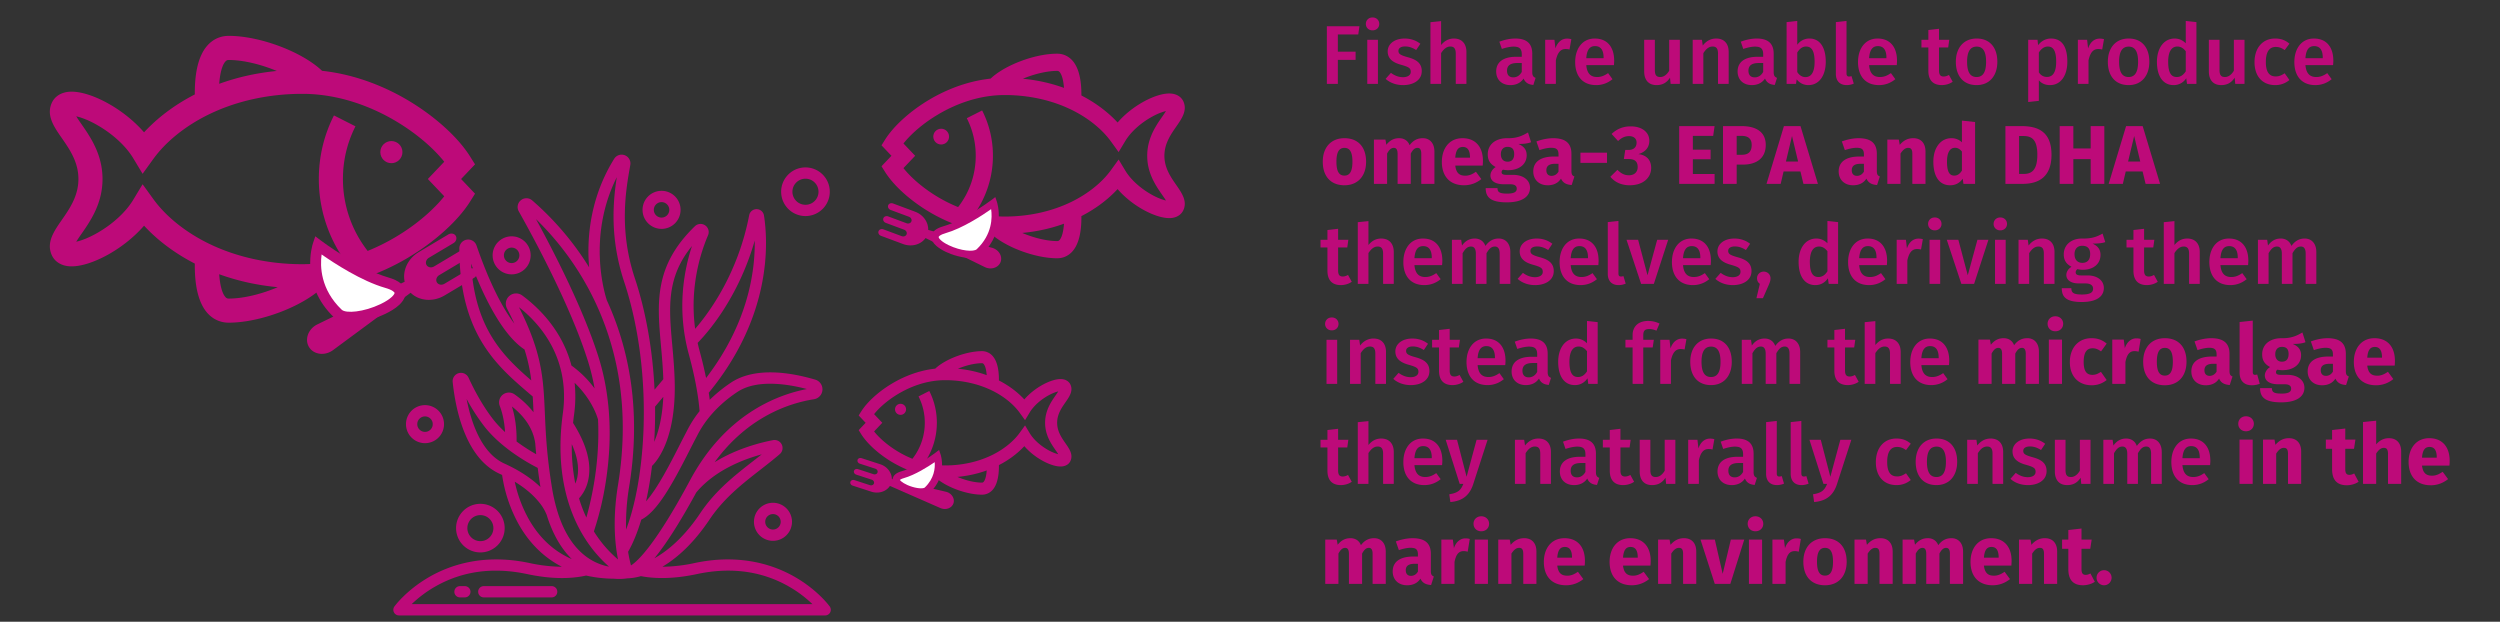 <svg data-name="Grafik" xmlns="http://www.w3.org/2000/svg" width="690" height="171.6" viewBox="0 0 690 171.6"><rect x="0" y="0" width="690" height="171.6" fill="#333333" stroke="none"/><g fill="#bd0a79"><path d="M366.212 7.254h8.991l-.322 2.254h-5.634v4.76h4.898v2.253h-4.898v6.623h-3.035V7.254zM380.678 6.61c0 .989-.759 1.771-1.863 1.771-1.081 0-1.84-.782-1.84-1.771 0-1.012.759-1.793 1.84-1.793 1.104 0 1.863.782 1.863 1.793zm-.368 16.533h-2.943V10.979h2.943v12.164zM392.016 12.083l-1.15 1.725c-1.012-.644-1.978-.989-3.058-.989-1.173 0-1.84.483-1.84 1.219 0 .805.483 1.173 2.552 1.748 2.483.667 3.886 1.679 3.886 3.84 0 2.53-2.345 3.863-5.128 3.863-2.093 0-3.725-.713-4.852-1.725l1.472-1.656c.943.713 2.07 1.196 3.311 1.196 1.311 0 2.161-.552 2.161-1.472 0-1.012-.483-1.334-2.759-1.978-2.506-.69-3.61-1.885-3.61-3.679 0-2.024 1.863-3.541 4.691-3.541 1.748 0 3.173.552 4.323 1.449zM404.734 14.336v8.807h-2.943v-8.347c0-1.518-.598-1.955-1.495-1.955-1.035 0-1.84.713-2.552 1.817v8.485h-2.943V6.127l2.943-.299v6.6c.943-1.15 2.07-1.794 3.541-1.794 2.162 0 3.449 1.403 3.449 3.702zM423.824 21.488l-.621 1.955c-1.334-.115-2.208-.598-2.69-1.771-.851 1.288-2.185 1.817-3.633 1.817-2.438 0-3.932-1.541-3.932-3.748 0-2.644 2-4.07 5.542-4.07h1.518v-.69c0-1.587-.713-2.115-2.276-2.115-.828 0-2.001.23-3.219.644l-.69-2c1.495-.575 3.035-.874 4.415-.874 3.242 0 4.668 1.495 4.668 4.185v5.105c0 .989.322 1.334.92 1.563zm-3.817-1.633v-2.46h-1.219c-1.908 0-2.851.69-2.851 2.115 0 1.173.598 1.84 1.725 1.84 1.035 0 1.794-.529 2.345-1.495zM433.692 10.818l-.506 2.851a4.094 4.094 0 00-1.081-.138c-1.472 0-2.23 1.081-2.69 3.127v6.485h-2.943V10.979h2.552l.276 2.391c.575-1.748 1.748-2.713 3.173-2.713.437 0 .828.046 1.219.161zM445.444 17.97h-7.634c.207 2.483 1.38 3.288 2.989 3.288 1.081 0 1.978-.345 3.035-1.081l1.219 1.679c-1.196.966-2.667 1.633-4.507 1.633-3.771 0-5.795-2.507-5.795-6.347 0-3.702 1.955-6.508 5.404-6.508 3.403 0 5.358 2.3 5.358 6.14 0 .391-.046.874-.069 1.196zm-2.851-2.047c0-2-.713-3.196-2.368-3.196-1.38 0-2.254.92-2.415 3.334h4.783v-.138zM463.637 23.143h-2.552l-.161-1.702c-.897 1.38-2.07 2.047-3.725 2.047-2.208 0-3.403-1.426-3.403-3.771v-8.738h2.943v8.37c0 1.426.483 1.909 1.495 1.909.989 0 1.817-.667 2.46-1.725v-8.554h2.943v12.164zM477.115 14.336v8.807h-2.943v-8.347c0-1.518-.575-1.955-1.495-1.955-1.058 0-1.84.713-2.552 1.84v8.462h-2.943V10.979h2.552l.23 1.587c.943-1.219 2.162-1.932 3.702-1.932 2.185 0 3.449 1.38 3.449 3.702zM490.455 21.488l-.621 1.955c-1.334-.115-2.208-.598-2.69-1.771-.851 1.288-2.185 1.817-3.633 1.817-2.438 0-3.932-1.541-3.932-3.748 0-2.644 2-4.07 5.542-4.07h1.518v-.69c0-1.587-.713-2.115-2.276-2.115-.828 0-2.001.23-3.219.644l-.69-2c1.495-.575 3.035-.874 4.415-.874 3.242 0 4.668 1.495 4.668 4.185v5.105c0 .989.322 1.334.92 1.563zm-3.817-1.633v-2.46h-1.219c-1.908 0-2.851.69-2.851 2.115 0 1.173.598 1.84 1.725 1.84 1.035 0 1.794-.529 2.345-1.495zM503.91 17.05c0 3.794-1.817 6.439-4.806 6.439-1.334 0-2.437-.598-3.219-1.587l-.184 1.242h-2.599V6.104l2.943-.322v6.577c.782-1.081 1.955-1.725 3.357-1.725 2.828 0 4.507 2.345 4.507 6.416zm-3.082 0c0-3.242-.966-4.208-2.368-4.208-1.058 0-1.84.713-2.415 1.656v5.381c.529.874 1.334 1.403 2.254 1.403 1.495 0 2.529-1.173 2.529-4.231zM506.695 20.361V6.104l2.943-.322v14.487c0 .575.207.851.69.851.276 0 .483-.046.69-.115l.621 2.069a4.824 4.824 0 01-1.955.414c-1.863 0-2.99-1.127-2.99-3.127zM523.505 17.97h-7.634c.207 2.483 1.38 3.288 2.989 3.288 1.081 0 1.978-.345 3.035-1.081l1.219 1.679c-1.196.966-2.667 1.633-4.507 1.633-3.771 0-5.795-2.507-5.795-6.347 0-3.702 1.955-6.508 5.404-6.508 3.403 0 5.358 2.3 5.358 6.14 0 .391-.046.874-.069 1.196zm-2.851-2.047c0-2-.713-3.196-2.368-3.196-1.38 0-2.254.92-2.415 3.334h4.783v-.138zM538.939 22.568c-.874.621-1.978.92-3.058.92-2.391-.023-3.656-1.38-3.656-3.978v-6.416h-1.908v-2.115h1.908v-2.69l2.943-.345v3.035h2.829l-.299 2.115h-2.53v6.347c0 1.196.391 1.679 1.288 1.679.46 0 .92-.138 1.449-.437l1.035 1.885zM551.266 17.05c0 3.84-2.138 6.439-5.726 6.439s-5.726-2.438-5.726-6.439c0-3.817 2.139-6.416 5.749-6.416 3.587 0 5.703 2.438 5.703 6.416zm-8.347 0c0 2.92.897 4.208 2.622 4.208s2.621-1.311 2.621-4.208-.897-4.185-2.598-4.185c-1.725 0-2.645 1.311-2.645 4.185zM570.586 17.027c0 3.725-1.725 6.462-4.806 6.462-1.242 0-2.299-.437-3.058-1.334v5.68l-2.943.322V10.979h2.575l.161 1.495c.966-1.265 2.253-1.84 3.564-1.84 3.173 0 4.507 2.506 4.507 6.393zm-3.082.023c0-3.081-.828-4.208-2.299-4.208-1.035 0-1.909.713-2.484 1.656v5.473c.575.851 1.311 1.265 2.231 1.265 1.61 0 2.552-1.242 2.552-4.185zM580.707 10.818l-.506 2.851a4.094 4.094 0 00-1.081-.138c-1.472 0-2.23 1.081-2.69 3.127v6.485h-2.943V10.979h2.552l.276 2.391c.575-1.748 1.748-2.713 3.173-2.713.437 0 .828.046 1.219.161zM593.218 17.05c0 3.84-2.138 6.439-5.726 6.439s-5.726-2.438-5.726-6.439c0-3.817 2.139-6.416 5.749-6.416 3.587 0 5.703 2.438 5.703 6.416zm-8.347 0c0 2.92.897 4.208 2.622 4.208s2.621-1.311 2.621-4.208-.897-4.185-2.598-4.185c-1.725 0-2.645 1.311-2.645 4.185zM606.213 6.104v17.039h-2.598l-.207-1.541c-.736 1.104-1.909 1.886-3.472 1.886-3.035 0-4.622-2.552-4.622-6.416 0-3.748 1.885-6.438 4.898-6.438 1.288 0 2.3.552 3.058 1.311V5.782l2.943.322zm-2.943 13.59v-5.565c-.644-.782-1.334-1.288-2.323-1.288-1.518 0-2.53 1.288-2.53 4.208 0 3.127.897 4.208 2.345 4.208 1.081 0 1.817-.529 2.507-1.564zM619.484 23.143h-2.552l-.161-1.702c-.897 1.38-2.07 2.047-3.725 2.047-2.208 0-3.403-1.426-3.403-3.771v-8.738h2.943v8.37c0 1.426.483 1.909 1.495 1.909.989 0 1.816-.667 2.46-1.725v-8.554h2.943v12.164zM631.881 12.06l-1.311 1.771c-.805-.598-1.541-.874-2.46-.874-1.702 0-2.736 1.242-2.736 4.162 0 2.943 1.081 3.978 2.736 3.978.92 0 1.564-.299 2.46-.874l1.311 1.863c-1.104.897-2.369 1.403-3.932 1.403-3.518 0-5.703-2.438-5.703-6.324s2.185-6.531 5.68-6.531c1.587 0 2.805.437 3.955 1.426zM643.933 17.97h-7.634c.207 2.483 1.38 3.288 2.989 3.288 1.081 0 1.978-.345 3.035-1.081l1.219 1.679c-1.196.966-2.667 1.633-4.507 1.633-3.771 0-5.795-2.507-5.795-6.347 0-3.702 1.955-6.508 5.404-6.508 3.403 0 5.358 2.3 5.358 6.14 0 .391-.046.874-.069 1.196zm-2.851-2.047c0-2-.713-3.196-2.368-3.196-1.38 0-2.254.92-2.415 3.334h4.783v-.138zM377.042 44.65c0 3.909-2.253 6.485-5.979 6.485-3.702 0-5.979-2.391-5.979-6.508 0-3.909 2.253-6.485 5.979-6.485s5.979 2.392 5.979 6.508zm-8.186-.023c0 2.713.736 3.84 2.208 3.84s2.208-1.173 2.208-3.817c0-2.713-.736-3.84-2.208-3.84s-2.208 1.173-2.208 3.817zM395.901 41.821v8.922h-3.633v-8.301c0-1.288-.483-1.633-1.035-1.633-.782 0-1.334.575-1.863 1.587v8.347h-3.633v-8.301c0-1.288-.483-1.633-1.035-1.633-.759 0-1.333.575-1.863 1.587v8.347h-3.633v-12.21h3.173l.253 1.426c.943-1.196 2.046-1.817 3.541-1.817 1.357 0 2.415.69 2.875 1.932.966-1.288 2.093-1.932 3.656-1.932 1.885 0 3.196 1.357 3.196 3.679zM409.219 45.708h-7.565c.253 2.185 1.288 2.782 2.782 2.782.989 0 1.863-.345 2.92-1.081l1.495 2.023c-1.219.966-2.782 1.702-4.76 1.702-4.07 0-6.14-2.621-6.14-6.438 0-3.656 2-6.554 5.703-6.554 3.495 0 5.634 2.3 5.634 6.255 0 .391-.023.943-.069 1.311zm-3.495-2.345c-.023-1.656-.529-2.805-1.978-2.805-1.219 0-1.931.782-2.093 2.966h4.07v-.161zM422.582 39.246c-.851.345-1.978.483-3.518.483 1.541.667 2.299 1.564 2.299 3.15 0 2.368-1.955 4.093-5.128 4.093a6.75 6.75 0 01-1.403-.138.782.782 0 00-.391.69c0 .368.161.736 1.334.736h1.84c2.851 0 4.668 1.495 4.668 3.541 0 2.506-2.208 4.047-6.393 4.047-4.622 0-5.841-1.518-5.841-3.932h3.265c0 1.058.46 1.518 2.667 1.518 2.138 0 2.644-.598 2.644-1.38 0-.713-.529-1.196-1.748-1.196h-1.771c-2.667 0-3.748-1.104-3.748-2.415 0-.897.575-1.793 1.449-2.345-1.564-.828-2.185-1.908-2.185-3.495 0-2.76 2.161-4.461 5.358-4.461 2.713.069 4.277-.713 5.749-1.587l.851 2.69zm-8.347 3.311c0 1.334.736 2.07 1.84 2.07 1.196 0 1.84-.713 1.84-2.115 0-1.357-.621-1.978-1.84-1.978-1.127 0-1.84.759-1.84 2.023zM434.542 48.697l-.759 2.369c-1.448-.115-2.391-.552-2.943-1.771-.874 1.357-2.23 1.84-3.679 1.84-2.438 0-3.978-1.587-3.978-3.817 0-2.667 2.023-4.116 5.726-4.116h1.242v-.529c0-1.449-.575-1.885-2.07-1.885-.782 0-1.978.23-3.196.644l-.828-2.391c1.541-.575 3.219-.897 4.599-.897 3.541 0 5.059 1.495 5.059 4.323v4.737c0 .943.253 1.288.828 1.495zm-4.392-1.334v-2.161h-.897c-1.656 0-2.46.575-2.46 1.793 0 .966.529 1.541 1.426 1.541.851 0 1.495-.437 1.932-1.173zM436.2 42.143h7.335v2.805H436.2v-2.805zM455.219 38.832c0 1.885-1.127 3.15-3.035 3.702 1.932.207 3.541 1.357 3.541 3.817 0 2.598-2.093 4.783-5.933 4.783-2.345 0-4.116-.874-5.335-2.345l1.955-1.909c1.035 1.035 1.955 1.495 3.173 1.495 1.426 0 2.415-.828 2.415-2.254 0-1.633-.897-2.23-2.53-2.23h-1.288l.391-2.506h.897c1.38 0 2.23-.736 2.23-2.024 0-1.127-.805-1.793-2.07-1.793-1.15 0-2.115.46-3.035 1.357l-1.794-1.955c1.449-1.38 3.173-2.093 5.243-2.093 3.357 0 5.174 1.771 5.174 3.955zM472.836 37.498h-5.611v3.817h4.898v2.645h-4.898v4.07h6.002v2.713h-9.773V34.807h9.773l-.391 2.69zM487.348 40.005c0 3.702-2.621 5.427-6.301 5.427h-1.725v5.312h-3.771V34.808h5.151c4.116 0 6.646 1.702 6.646 5.197zm-3.886 0c0-1.701-.943-2.506-2.805-2.506h-1.334v5.22h1.403c1.702 0 2.737-.713 2.737-2.714zM496.917 47.317h-4.645l-.805 3.426h-3.909l4.806-15.936h4.576l4.806 15.936h-4.001l-.828-3.426zm-.644-2.736l-1.679-7.037-1.679 7.037h3.357zM518.835 48.697l-.759 2.369c-1.448-.115-2.391-.552-2.943-1.771-.874 1.357-2.23 1.84-3.679 1.84-2.438 0-3.978-1.587-3.978-3.817 0-2.667 2.023-4.116 5.726-4.116h1.242v-.529c0-1.449-.575-1.885-2.07-1.885-.782 0-1.978.23-3.196.644l-.828-2.391c1.541-.575 3.219-.897 4.599-.897 3.541 0 5.059 1.495 5.059 4.323v4.737c0 .943.253 1.288.828 1.495zm-4.392-1.334v-2.161h-.897c-1.656 0-2.46.575-2.46 1.793 0 .966.529 1.541 1.426 1.541.851 0 1.495-.437 1.932-1.173zM531.439 41.821v8.922h-3.633v-8.301c0-1.288-.437-1.633-1.15-1.633-.805 0-1.472.575-2.116 1.587v8.347h-3.633v-12.21h3.173l.253 1.449c1.035-1.219 2.208-1.84 3.725-1.84 2.115 0 3.38 1.357 3.38 3.679zM545.124 33.681v17.062h-3.219l-.184-1.426c-.713 1.012-1.817 1.817-3.472 1.817-3.104 0-4.645-2.575-4.645-6.531 0-3.771 1.978-6.462 4.99-6.462 1.196 0 2.184.437 2.897 1.15v-6.002l3.633.391zm-3.633 13.406v-5.266c-.552-.644-1.104-1.035-1.908-1.035-1.288 0-2.208 1.104-2.208 3.84 0 3.035.828 3.84 2 3.84.874 0 1.541-.46 2.115-1.38zM566.214 42.695c0 6.416-3.863 8.048-7.933 8.048h-4.783V34.807h4.438c4.254 0 8.278 1.311 8.278 7.887zm-8.945-5.151v10.463h1.242c2.277 0 3.794-1.081 3.794-5.312 0-4.277-1.633-5.151-3.84-5.151h-1.196zM577.025 43.914h-4.783v6.83h-3.771V34.808h3.771v6.163h4.783v-6.163h3.771v15.936h-3.771v-6.83zM591.354 47.317h-4.645l-.805 3.426h-3.909l4.806-15.936h4.576l4.806 15.936h-4.001l-.828-3.426zm-.644-2.736l-1.679-7.037-1.679 7.037h3.357zM373.087 77.768c-.874.621-1.978.92-3.058.92-2.391-.023-3.656-1.38-3.656-3.978v-6.416h-1.909v-2.115h1.909v-2.69l2.943-.345v3.035h2.828l-.299 2.115h-2.529v6.347c0 1.196.391 1.678 1.288 1.678.46 0 .92-.138 1.449-.437l1.035 1.885zM384.679 69.536v8.807h-2.943v-8.347c0-1.518-.598-1.955-1.495-1.955-1.035 0-1.84.713-2.552 1.817v8.485h-2.943V61.327l2.943-.299v6.6c.943-1.15 2.07-1.794 3.541-1.794 2.162 0 3.449 1.403 3.449 3.702zM398.018 73.17h-7.634c.207 2.483 1.38 3.288 2.989 3.288 1.081 0 1.978-.345 3.035-1.081l1.219 1.678c-1.196.966-2.667 1.633-4.507 1.633-3.771 0-5.795-2.507-5.795-6.347 0-3.702 1.955-6.508 5.404-6.508 3.403 0 5.358 2.3 5.358 6.14 0 .391-.046.874-.069 1.196zm-2.851-2.047c0-2-.713-3.196-2.368-3.196-1.38 0-2.254.92-2.415 3.334h4.783v-.138zM416.854 69.536v8.807h-2.943v-8.347c0-1.518-.598-1.955-1.334-1.955-1.012 0-1.633.713-2.3 1.84v8.462h-2.943v-8.347c0-1.518-.621-1.955-1.334-1.955-1.035 0-1.656.713-2.323 1.84v8.462h-2.943V66.179h2.552l.23 1.587c.874-1.219 1.978-1.932 3.518-1.932 1.426 0 2.483.759 2.943 2.047.92-1.265 2.047-2.047 3.656-2.047 1.931 0 3.219 1.403 3.219 3.702zM428.448 67.283l-1.15 1.725c-1.012-.644-1.978-.989-3.058-.989-1.173 0-1.84.483-1.84 1.219 0 .805.483 1.173 2.552 1.748 2.483.667 3.886 1.679 3.886 3.84 0 2.53-2.345 3.863-5.128 3.863-2.093 0-3.725-.713-4.852-1.725l1.472-1.656c.943.713 2.07 1.196 3.311 1.196 1.311 0 2.161-.552 2.161-1.472 0-1.012-.483-1.334-2.759-1.978-2.506-.69-3.61-1.886-3.61-3.679 0-2.024 1.863-3.541 4.691-3.541 1.748 0 3.173.552 4.323 1.449zM441.143 73.17h-7.634c.207 2.483 1.38 3.288 2.989 3.288 1.081 0 1.978-.345 3.035-1.081l1.219 1.678c-1.196.966-2.667 1.633-4.507 1.633-3.771 0-5.795-2.507-5.795-6.347 0-3.702 1.955-6.508 5.404-6.508 3.403 0 5.358 2.3 5.358 6.14 0 .391-.046.874-.069 1.196zm-2.851-2.047c0-2-.713-3.196-2.368-3.196-1.38 0-2.254.92-2.415 3.334h4.783v-.138zM443.745 75.561V61.304l2.943-.322v14.487c0 .575.207.851.69.851.276 0 .483-.046.69-.115l.621 2.069a4.824 4.824 0 01-1.955.414c-1.863 0-2.989-1.127-2.989-3.127zM456.462 78.343h-3.518l-4.024-12.164h3.196l2.599 9.796 2.667-9.796h3.035l-3.955 12.164zM472.147 73.17h-7.634c.207 2.483 1.38 3.288 2.989 3.288 1.081 0 1.978-.345 3.035-1.081l1.219 1.678c-1.196.966-2.667 1.633-4.507 1.633-3.771 0-5.795-2.507-5.795-6.347 0-3.702 1.955-6.508 5.404-6.508 3.403 0 5.358 2.3 5.358 6.14 0 .391-.046.874-.069 1.196zm-2.851-2.047c0-2-.713-3.196-2.368-3.196-1.38 0-2.254.92-2.415 3.334h4.783v-.138zM483.026 67.283l-1.15 1.725c-1.012-.644-1.978-.989-3.058-.989-1.173 0-1.84.483-1.84 1.219 0 .805.483 1.173 2.552 1.748 2.484.667 3.886 1.679 3.886 3.84 0 2.53-2.345 3.863-5.128 3.863-2.093 0-3.725-.713-4.852-1.725l1.472-1.656c.943.713 2.07 1.196 3.311 1.196 1.311 0 2.161-.552 2.161-1.472 0-1.012-.483-1.334-2.759-1.978-2.507-.69-3.61-1.886-3.61-3.679 0-2.024 1.863-3.541 4.691-3.541 1.748 0 3.173.552 4.323 1.449zM488.663 76.826c0 .598-.184 1.15-.598 2.07l-1.495 3.403h-1.794l.943-3.955c-.506-.345-.782-.897-.782-1.541 0-1.035.805-1.84 1.84-1.84 1.081 0 1.886.805 1.886 1.863zM507.314 61.304v17.039h-2.598l-.207-1.541c-.736 1.104-1.909 1.886-3.472 1.886-3.035 0-4.622-2.552-4.622-6.416 0-3.748 1.885-6.439 4.898-6.439 1.288 0 2.3.552 3.058 1.311v-6.163l2.943.322zm-2.943 13.59v-5.565c-.644-.782-1.334-1.288-2.323-1.288-1.518 0-2.53 1.288-2.53 4.208 0 3.127.897 4.208 2.345 4.208 1.081 0 1.817-.529 2.507-1.564zM520.769 73.17h-7.634c.207 2.483 1.38 3.288 2.989 3.288 1.081 0 1.978-.345 3.035-1.081l1.219 1.678c-1.196.966-2.667 1.633-4.507 1.633-3.771 0-5.795-2.507-5.795-6.347 0-3.702 1.955-6.508 5.404-6.508 3.403 0 5.358 2.3 5.358 6.14 0 .391-.046.874-.069 1.196zm-2.851-2.047c0-2-.713-3.196-2.368-3.196-1.38 0-2.254.92-2.415 3.334h4.783v-.138zM530.705 66.018l-.506 2.852a4.094 4.094 0 00-1.081-.138c-1.472 0-2.23 1.081-2.69 3.127v6.485h-2.943V66.18h2.552l.276 2.391c.575-1.748 1.748-2.713 3.173-2.713.437 0 .828.046 1.219.161zM535.858 61.81c0 .989-.759 1.771-1.863 1.771-1.081 0-1.84-.782-1.84-1.771 0-1.012.759-1.793 1.84-1.793 1.104 0 1.863.782 1.863 1.793zm-.368 16.533h-2.943V66.179h2.943v12.164zM544.85 78.343h-3.518l-4.024-12.164h3.196l2.599 9.796 2.667-9.796h3.035l-3.955 12.164zM553.936 61.81c0 .989-.759 1.771-1.863 1.771-1.081 0-1.84-.782-1.84-1.771 0-1.012.759-1.793 1.84-1.793 1.104 0 1.863.782 1.863 1.793zm-.368 16.533h-2.943V66.179h2.943v12.164zM567.044 69.536v8.807h-2.943v-8.347c0-1.518-.575-1.955-1.495-1.955-1.058 0-1.84.713-2.552 1.84v8.462h-2.943V66.179h2.552l.23 1.587c.943-1.219 2.162-1.932 3.702-1.932 2.185 0 3.449 1.38 3.449 3.702zM581.051 66.823c-.92.322-2.07.414-3.518.414 1.472.667 2.208 1.61 2.208 3.127 0 2.368-1.84 4.093-4.898 4.093-.529 0-.989-.046-1.449-.184-.299.207-.506.529-.506.897 0 .437.253.851 1.472.851h1.863c2.69 0 4.438 1.449 4.438 3.449 0 2.438-2.093 3.886-6.071 3.886-4.323 0-5.542-1.38-5.542-3.817h2.644c0 1.219.529 1.748 2.943 1.748 2.369 0 3.058-.644 3.058-1.61 0-.897-.713-1.449-2.07-1.449h-1.84c-2.437 0-3.472-1.081-3.472-2.345 0-.851.529-1.702 1.426-2.253-1.495-.782-2.139-1.863-2.139-3.426 0-2.645 2.093-4.369 5.036-4.369 2.875.069 4.208-.575 5.68-1.357l.736 2.345zm-8.485 3.334c0 1.472.805 2.392 2.162 2.392 1.403 0 2.162-.874 2.162-2.415s-.736-2.3-2.208-2.3c-1.334 0-2.116.92-2.116 2.323zM595.542 77.768c-.874.621-1.978.92-3.058.92-2.391-.023-3.656-1.38-3.656-3.978v-6.416h-1.908v-2.115h1.908v-2.69l2.943-.345v3.035h2.829l-.299 2.115h-2.53v6.347c0 1.196.391 1.678 1.288 1.678.46 0 .92-.138 1.449-.437l1.035 1.885zM607.133 69.536v8.807h-2.943v-8.347c0-1.518-.598-1.955-1.495-1.955-1.035 0-1.84.713-2.552 1.817v8.485H597.2V61.327l2.943-.299v6.6c.943-1.15 2.07-1.794 3.541-1.794 2.162 0 3.449 1.403 3.449 3.702zM620.473 73.17h-7.634c.207 2.483 1.38 3.288 2.989 3.288 1.081 0 1.978-.345 3.035-1.081l1.219 1.678c-1.196.966-2.667 1.633-4.507 1.633-3.771 0-5.795-2.507-5.795-6.347 0-3.702 1.955-6.508 5.404-6.508 3.403 0 5.358 2.3 5.358 6.14 0 .391-.046.874-.069 1.196zm-2.851-2.047c0-2-.713-3.196-2.368-3.196-1.38 0-2.254.92-2.415 3.334h4.783v-.138zM639.308 69.536v8.807h-2.943v-8.347c0-1.518-.598-1.955-1.334-1.955-1.012 0-1.633.713-2.3 1.84v8.462h-2.943v-8.347c0-1.518-.621-1.955-1.334-1.955-1.035 0-1.656.713-2.323 1.84v8.462h-2.943V66.179h2.552l.23 1.587c.874-1.219 1.978-1.932 3.518-1.932 1.426 0 2.483.759 2.943 2.047.92-1.265 2.046-2.047 3.656-2.047 1.931 0 3.219 1.403 3.219 3.702zM369.431 89.41c0 .989-.759 1.771-1.863 1.771-1.081 0-1.84-.782-1.84-1.771 0-1.012.759-1.793 1.84-1.793 1.104 0 1.863.782 1.863 1.793zm-.368 16.533h-2.943V93.779h2.943v12.164zM382.539 97.136v8.807h-2.943v-8.347c0-1.518-.575-1.955-1.495-1.955-1.058 0-1.84.713-2.552 1.84v8.462h-2.943V93.779h2.552l.23 1.587c.943-1.219 2.162-1.932 3.702-1.932 2.185 0 3.449 1.38 3.449 3.702zM394.132 94.883l-1.15 1.725c-1.012-.644-1.978-.989-3.058-.989-1.173 0-1.84.483-1.84 1.219 0 .805.483 1.173 2.552 1.748 2.483.667 3.886 1.679 3.886 3.84 0 2.53-2.345 3.863-5.128 3.863-2.093 0-3.725-.713-4.852-1.725l1.472-1.656c.943.713 2.07 1.196 3.311 1.196 1.311 0 2.161-.552 2.161-1.472 0-1.012-.483-1.334-2.759-1.978-2.506-.69-3.61-1.886-3.61-3.679 0-2.024 1.863-3.541 4.691-3.541 1.748 0 3.173.552 4.323 1.449zM403.884 105.369c-.874.621-1.978.92-3.058.92-2.391-.023-3.656-1.38-3.656-3.978v-6.416h-1.908V93.78h1.908v-2.69l2.943-.345v3.035h2.829l-.299 2.115h-2.53v6.347c0 1.196.391 1.678 1.288 1.678.46 0 .92-.138 1.449-.437l1.035 1.885zM415.452 100.77h-7.634c.207 2.483 1.38 3.288 2.989 3.288 1.081 0 1.978-.345 3.035-1.081l1.219 1.678c-1.196.966-2.667 1.633-4.507 1.633-3.771 0-5.795-2.507-5.795-6.347 0-3.702 1.955-6.508 5.404-6.508 3.403 0 5.358 2.3 5.358 6.14 0 .391-.046.874-.069 1.196zm-2.851-2.047c0-2-.713-3.196-2.368-3.196-1.38 0-2.254.92-2.415 3.334h4.783v-.138zM428.079 104.288l-.621 1.954c-1.334-.115-2.208-.598-2.69-1.771-.851 1.288-2.185 1.817-3.633 1.817-2.438 0-3.932-1.541-3.932-3.748 0-2.644 2-4.07 5.542-4.07h1.518v-.69c0-1.586-.713-2.115-2.276-2.115-.828 0-2.001.23-3.219.644l-.69-2c1.495-.575 3.035-.874 4.415-.874 3.242 0 4.668 1.495 4.668 4.185v5.105c0 .989.322 1.334.92 1.564zm-3.817-1.633v-2.46h-1.219c-1.908 0-2.851.69-2.851 2.115 0 1.173.598 1.84 1.725 1.84 1.035 0 1.794-.529 2.345-1.495zM440.959 88.904v17.039h-2.598l-.207-1.541c-.736 1.104-1.909 1.886-3.472 1.886-3.035 0-4.622-2.552-4.622-6.416 0-3.748 1.885-6.439 4.898-6.439 1.288 0 2.3.552 3.058 1.311v-6.163l2.943.322zm-2.943 13.59v-5.565c-.644-.782-1.334-1.288-2.323-1.288-1.518 0-2.53 1.288-2.53 4.208 0 3.127.897 4.208 2.345 4.208 1.081 0 1.817-.529 2.507-1.564zM453.542 92.491v1.288h2.92l-.322 2.115h-2.598v10.049h-2.943V95.894h-1.978v-2.115h1.978v-1.334c0-2.208 1.472-3.863 4.277-3.863 1.219 0 2.208.276 3.15.713l-.851 1.978a4.703 4.703 0 00-2-.46c-1.196 0-1.633.529-1.633 1.678zM465.454 93.618l-.506 2.852a4.094 4.094 0 00-1.081-.138c-1.472 0-2.23 1.081-2.69 3.127v6.485h-2.943V93.78h2.552l.276 2.391c.575-1.748 1.748-2.713 3.173-2.713.437 0 .828.046 1.219.161zM477.966 99.85c0 3.84-2.138 6.439-5.726 6.439s-5.726-2.438-5.726-6.439c0-3.817 2.138-6.416 5.749-6.416 3.587 0 5.703 2.438 5.703 6.416zm-8.347 0c0 2.92.897 4.208 2.622 4.208s2.621-1.311 2.621-4.208-.897-4.185-2.598-4.185c-1.725 0-2.645 1.311-2.645 4.185zM496.848 97.136v8.807h-2.943v-8.347c0-1.518-.598-1.955-1.334-1.955-1.012 0-1.633.713-2.3 1.84v8.462h-2.943v-8.347c0-1.518-.621-1.955-1.334-1.955-1.035 0-1.656.713-2.323 1.84v8.462h-2.943V93.779h2.552l.23 1.587c.874-1.219 1.978-1.932 3.518-1.932 1.426 0 2.483.759 2.943 2.047.92-1.265 2.046-2.047 3.656-2.047 1.931 0 3.219 1.403 3.219 3.702zM512.995 105.369c-.874.621-1.978.92-3.058.92-2.391-.023-3.656-1.38-3.656-3.978v-6.416h-1.908V93.78h1.908v-2.69l2.943-.345v3.035h2.829l-.299 2.115h-2.53v6.347c0 1.196.391 1.678 1.288 1.678.46 0 .92-.138 1.449-.437l1.035 1.885zM524.587 97.136v8.807h-2.943v-8.347c0-1.518-.598-1.955-1.495-1.955-1.035 0-1.84.713-2.552 1.817v8.485h-2.943V88.927l2.943-.299v6.6c.943-1.15 2.07-1.794 3.541-1.794 2.162 0 3.449 1.403 3.449 3.702zM537.926 100.77h-7.634c.207 2.483 1.38 3.288 2.989 3.288 1.081 0 1.978-.345 3.035-1.081l1.219 1.678c-1.196.966-2.667 1.633-4.507 1.633-3.771 0-5.795-2.507-5.795-6.347 0-3.702 1.955-6.508 5.404-6.508 3.403 0 5.358 2.3 5.358 6.14 0 .391-.046.874-.069 1.196zm-2.851-2.047c0-2-.713-3.196-2.368-3.196-1.38 0-2.254.92-2.415 3.334h4.783v-.138zM562.742 97.021v8.922h-3.633v-8.301c0-1.288-.483-1.633-1.035-1.633-.782 0-1.334.575-1.863 1.587v8.347h-3.633v-8.301c0-1.288-.483-1.633-1.035-1.633-.759 0-1.333.575-1.863 1.587v8.347h-3.633v-12.21h3.173l.253 1.426c.943-1.196 2.046-1.817 3.541-1.817 1.357 0 2.415.69 2.875 1.932.966-1.288 2.093-1.932 3.656-1.932 1.885 0 3.196 1.357 3.196 3.679zM569.437 89.364c0 1.173-.897 2.07-2.162 2.07s-2.138-.897-2.138-2.07.874-2.07 2.138-2.07 2.162.897 2.162 2.07zm-.322 16.579h-3.633v-12.21h3.633v12.21zM581.442 94.837l-1.564 2.162c-.782-.598-1.495-.874-2.323-.874-1.564 0-2.46 1.058-2.46 3.794 0 2.713.966 3.541 2.415 3.541.874 0 1.472-.276 2.345-.828l1.587 2.253c-1.127.897-2.438 1.449-4.116 1.449-3.748 0-6.048-2.529-6.048-6.393 0-3.886 2.323-6.6 5.979-6.6 1.702 0 3.012.506 4.185 1.495zM590.826 93.549l-.575 3.518c-.391-.092-.69-.161-1.104-.161-1.518 0-2.139 1.127-2.53 2.99v6.048h-3.633v-12.21h3.173l.299 2.369c.552-1.702 1.748-2.713 3.15-2.713.46 0 .828.046 1.219.161zM603.475 99.85c0 3.909-2.253 6.485-5.979 6.485-3.702 0-5.979-2.391-5.979-6.508 0-3.909 2.253-6.485 5.979-6.485s5.979 2.392 5.979 6.508zm-8.186-.023c0 2.713.736 3.84 2.208 3.84s2.208-1.173 2.208-3.817c0-2.713-.736-3.84-2.208-3.84s-2.208 1.173-2.208 3.817zM616.171 103.897l-.759 2.369c-1.448-.115-2.391-.552-2.943-1.771-.874 1.357-2.23 1.84-3.679 1.84-2.438 0-3.978-1.587-3.978-3.817 0-2.667 2.023-4.116 5.726-4.116h1.242v-.529c0-1.449-.575-1.885-2.07-1.885-.782 0-1.978.23-3.196.644l-.828-2.391c1.541-.575 3.219-.897 4.599-.897 3.541 0 5.059 1.495 5.059 4.323v4.737c0 .943.253 1.288.828 1.495zm-4.392-1.334v-2.161h-.897c-1.656 0-2.46.575-2.46 1.793 0 .966.529 1.541 1.426 1.541.851 0 1.495-.437 1.932-1.173zM618.128 102.839V88.881l3.633-.391v14.211c0 .506.184.759.621.759.253 0 .437-.046.598-.115l.713 2.575c-.552.23-1.334.414-2.208.414-2.115 0-3.357-1.265-3.357-3.495zM636.318 94.446c-.851.345-1.978.483-3.518.483 1.541.667 2.299 1.564 2.299 3.15 0 2.368-1.955 4.093-5.128 4.093a6.75 6.75 0 01-1.403-.138.782.782 0 00-.391.69c0 .368.161.736 1.334.736h1.84c2.851 0 4.668 1.495 4.668 3.541 0 2.506-2.208 4.047-6.393 4.047-4.622 0-5.841-1.518-5.841-3.932h3.265c0 1.058.46 1.518 2.667 1.518 2.138 0 2.644-.598 2.644-1.38 0-.713-.529-1.196-1.748-1.196h-1.771c-2.667 0-3.748-1.104-3.748-2.415 0-.897.575-1.793 1.449-2.345-1.564-.828-2.185-1.908-2.185-3.495 0-2.76 2.161-4.461 5.358-4.461 2.713.069 4.277-.713 5.749-1.587l.851 2.69zm-8.347 3.311c0 1.334.736 2.07 1.84 2.07 1.196 0 1.84-.713 1.84-2.115 0-1.357-.621-1.978-1.84-1.978-1.127 0-1.84.759-1.84 2.023zM648.279 103.897l-.759 2.369c-1.448-.115-2.391-.552-2.943-1.771-.874 1.357-2.23 1.84-3.679 1.84-2.438 0-3.978-1.587-3.978-3.817 0-2.667 2.023-4.116 5.726-4.116h1.242v-.529c0-1.449-.575-1.885-2.07-1.885-.782 0-1.978.23-3.196.644l-.828-2.391c1.541-.575 3.219-.897 4.599-.897 3.541 0 5.059 1.495 5.059 4.323v4.737c0 .943.253 1.288.828 1.495zm-4.392-1.334v-2.161h-.897c-1.656 0-2.46.575-2.46 1.793 0 .966.529 1.541 1.426 1.541.851 0 1.495-.437 1.932-1.173zM660.928 100.908h-7.565c.253 2.185 1.288 2.782 2.782 2.782.989 0 1.863-.345 2.92-1.081l1.495 2.023c-1.219.966-2.782 1.702-4.76 1.702-4.07 0-6.14-2.621-6.14-6.438 0-3.656 2-6.554 5.703-6.554 3.495 0 5.634 2.3 5.634 6.255 0 .391-.023.943-.069 1.311zm-3.495-2.345c-.023-1.656-.529-2.805-1.978-2.805-1.219 0-1.932.782-2.093 2.966h4.07v-.161zM373.087 132.968c-.874.621-1.978.92-3.058.92-2.391-.023-3.656-1.38-3.656-3.978v-6.416h-1.909v-2.115h1.909v-2.69l2.943-.345v3.035h2.828l-.299 2.115h-2.529v6.347c0 1.196.391 1.679 1.288 1.679.46 0 .92-.138 1.449-.437l1.035 1.885zM384.679 124.736v8.807h-2.943v-8.347c0-1.518-.598-1.955-1.495-1.955-1.035 0-1.84.713-2.552 1.817v8.485h-2.943v-17.016l2.943-.299v6.6c.943-1.15 2.07-1.794 3.541-1.794 2.162 0 3.449 1.403 3.449 3.702zM398.018 128.369h-7.634c.207 2.483 1.38 3.288 2.989 3.288 1.081 0 1.978-.345 3.035-1.081l1.219 1.679c-1.196.966-2.667 1.633-4.507 1.633-3.771 0-5.795-2.507-5.795-6.347 0-3.702 1.955-6.508 5.404-6.508 3.403 0 5.358 2.3 5.358 6.14 0 .391-.046.874-.069 1.196zm-2.851-2.047c0-2-.713-3.196-2.368-3.196-1.38 0-2.254.92-2.415 3.334h4.783v-.138zM406.621 133.589c-.92 2.852-2.713 4.691-6.323 4.967l-.299-2.139c2.415-.368 3.197-1.15 3.886-2.874h-1.012l-3.863-12.164h3.127l2.644 10.21 2.76-10.21h3.035l-3.955 12.21zM428.056 124.736v8.807h-2.943v-8.347c0-1.518-.575-1.955-1.495-1.955-1.058 0-1.84.713-2.552 1.84v8.462h-2.943v-12.164h2.552l.23 1.587c.943-1.219 2.162-1.932 3.702-1.932 2.185 0 3.449 1.38 3.449 3.702zM441.396 131.888l-.621 1.955c-1.334-.115-2.208-.598-2.69-1.771-.851 1.288-2.185 1.817-3.633 1.817-2.438 0-3.932-1.541-3.932-3.748 0-2.644 2-4.07 5.542-4.07h1.518v-.69c0-1.587-.713-2.115-2.276-2.115-.828 0-2.001.23-3.219.644l-.69-2c1.495-.575 3.035-.874 4.415-.874 3.242 0 4.668 1.495 4.668 4.185v5.105c0 .989.322 1.334.92 1.563zm-3.817-1.633v-2.46h-1.219c-1.908 0-2.851.69-2.851 2.115 0 1.173.598 1.84 1.725 1.84 1.035 0 1.794-.529 2.345-1.495zM451.011 132.968c-.874.621-1.978.92-3.058.92-2.391-.023-3.656-1.38-3.656-3.978v-6.416h-1.909v-2.115h1.909v-2.69l2.943-.345v3.035h2.828l-.299 2.115h-2.529v6.347c0 1.196.391 1.679 1.288 1.679.46 0 .92-.138 1.449-.437l1.035 1.885zM462.395 133.543h-2.552l-.161-1.702c-.897 1.38-2.07 2.047-3.725 2.047-2.208 0-3.403-1.426-3.403-3.771v-8.738h2.943v8.37c0 1.426.483 1.909 1.495 1.909.989 0 1.817-.667 2.46-1.725v-8.554h2.943v12.164zM473.16 121.218l-.506 2.851a4.094 4.094 0 00-1.081-.138c-1.472 0-2.23 1.081-2.69 3.127v6.485h-2.943v-12.164h2.552l.276 2.391c.575-1.748 1.748-2.713 3.173-2.713.437 0 .828.046 1.219.161zM484.912 131.888l-.621 1.955c-1.334-.115-2.208-.598-2.69-1.771-.851 1.288-2.185 1.817-3.633 1.817-2.438 0-3.932-1.541-3.932-3.748 0-2.644 2-4.07 5.542-4.07h1.518v-.69c0-1.587-.713-2.115-2.276-2.115-.828 0-2.001.23-3.219.644l-.69-2c1.495-.575 3.035-.874 4.415-.874 3.242 0 4.668 1.495 4.668 4.185v5.105c0 .989.322 1.334.92 1.563zm-3.817-1.633v-2.46h-1.219c-1.908 0-2.851.69-2.851 2.115 0 1.173.598 1.84 1.725 1.84 1.035 0 1.794-.529 2.345-1.495zM487.444 130.761v-14.257l2.943-.322v14.487c0 .575.207.851.69.851.276 0 .483-.046.69-.115l.621 2.069a4.824 4.824 0 01-1.955.414c-1.863 0-2.989-1.127-2.989-3.127zM494.229 130.761v-14.257l2.943-.322v14.487c0 .575.207.851.69.851.276 0 .483-.046.69-.115l.621 2.069a4.824 4.824 0 01-1.955.414c-1.863 0-2.99-1.127-2.99-3.127zM507.016 133.589c-.92 2.852-2.713 4.691-6.323 4.967l-.299-2.139c2.415-.368 3.196-1.15 3.886-2.874h-1.012l-3.863-12.164h3.127l2.644 10.21 2.76-10.21h3.035l-3.955 12.21zM527.37 122.46l-1.311 1.771c-.805-.598-1.541-.874-2.46-.874-1.702 0-2.736 1.242-2.736 4.162 0 2.943 1.081 3.978 2.736 3.978.92 0 1.564-.299 2.46-.874l1.311 1.863c-1.104.897-2.369 1.403-3.932 1.403-3.518 0-5.703-2.438-5.703-6.324s2.185-6.531 5.68-6.531c1.587 0 2.805.437 3.955 1.426zM540.18 127.45c0 3.84-2.138 6.439-5.726 6.439s-5.726-2.438-5.726-6.439c0-3.817 2.139-6.416 5.749-6.416 3.587 0 5.703 2.438 5.703 6.416zm-8.347 0c0 2.92.897 4.208 2.622 4.208s2.621-1.311 2.621-4.208-.897-4.185-2.598-4.185c-1.725 0-2.645 1.311-2.645 4.185zM552.876 124.736v8.807h-2.943v-8.347c0-1.518-.575-1.955-1.495-1.955-1.058 0-1.84.713-2.552 1.84v8.462h-2.943v-12.164h2.552l.23 1.587c.943-1.219 2.162-1.932 3.702-1.932 2.185 0 3.449 1.38 3.449 3.702zM564.469 122.483l-1.15 1.725c-1.012-.644-1.978-.989-3.058-.989-1.173 0-1.84.483-1.84 1.219 0 .805.483 1.173 2.552 1.748 2.483.667 3.886 1.679 3.886 3.84 0 2.53-2.345 3.863-5.128 3.863-2.093 0-3.725-.713-4.852-1.725l1.472-1.656c.943.713 2.07 1.196 3.311 1.196 1.311 0 2.161-.552 2.161-1.472 0-1.012-.483-1.334-2.759-1.978-2.506-.69-3.61-1.885-3.61-3.679 0-2.024 1.863-3.541 4.691-3.541 1.748 0 3.173.552 4.323 1.449zM576.98 133.543h-2.552l-.161-1.702c-.897 1.38-2.07 2.047-3.725 2.047-2.208 0-3.403-1.426-3.403-3.771v-8.738h2.943v8.37c0 1.426.483 1.909 1.495 1.909.989 0 1.816-.667 2.46-1.725v-8.554h2.943v12.164zM596.644 124.736v8.807h-2.943v-8.347c0-1.518-.598-1.955-1.334-1.955-1.012 0-1.633.713-2.3 1.84v8.462h-2.943v-8.347c0-1.518-.621-1.955-1.334-1.955-1.035 0-1.656.713-2.323 1.84v8.462h-2.943v-12.164h2.552l.23 1.587c.874-1.219 1.978-1.932 3.518-1.932 1.426 0 2.483.759 2.943 2.047.92-1.265 2.046-2.047 3.656-2.047 1.931 0 3.219 1.403 3.219 3.702zM609.985 128.369h-7.634c.207 2.483 1.38 3.288 2.989 3.288 1.081 0 1.978-.345 3.035-1.081l1.219 1.679c-1.196.966-2.667 1.633-4.507 1.633-3.771 0-5.795-2.507-5.795-6.347 0-3.702 1.955-6.508 5.404-6.508 3.403 0 5.358 2.3 5.358 6.14 0 .391-.046.874-.069 1.196zm-2.851-2.047c0-2-.713-3.196-2.368-3.196-1.38 0-2.254.92-2.415 3.334h4.783v-.138zM622.061 116.964c0 1.173-.897 2.07-2.162 2.07s-2.138-.897-2.138-2.07.874-2.07 2.138-2.07 2.162.897 2.162 2.07zm-.322 16.579h-3.633v-12.21h3.633v12.21zM635.124 124.621v8.922h-3.633v-8.301c0-1.288-.437-1.633-1.15-1.633-.805 0-1.472.575-2.115 1.587v8.347h-3.633v-12.21h3.173l.253 1.449c1.035-1.219 2.208-1.84 3.725-1.84 2.115 0 3.38 1.357 3.38 3.679zM650.971 132.968c-.92.644-2.208.966-3.311.966-2.69-.023-4.001-1.541-4.001-4.415v-5.657h-1.725v-2.53h1.725v-2.644l3.633-.414v3.058h2.805l-.391 2.53h-2.415v5.611c0 1.173.391 1.587 1.15 1.587.414 0 .828-.115 1.311-.391l1.219 2.299zM662.724 124.621v8.922h-3.633v-8.301c0-1.288-.46-1.633-1.15-1.633-.805 0-1.472.575-2.115 1.564v8.37h-3.633v-17.062l3.633-.368v6.531c.989-1.127 2.093-1.702 3.518-1.702 2.115 0 3.38 1.357 3.38 3.679zM676.04 128.507h-7.565c.253 2.185 1.288 2.782 2.782 2.782.989 0 1.863-.345 2.92-1.081l1.495 2.023c-1.219.966-2.782 1.702-4.76 1.702-4.07 0-6.14-2.621-6.14-6.438 0-3.656 2-6.554 5.703-6.554 3.495 0 5.634 2.3 5.634 6.255 0 .391-.023.943-.069 1.311zm-3.495-2.345c-.023-1.656-.529-2.805-1.978-2.805-1.219 0-1.931.782-2.093 2.966h4.07v-.161zM382.469 152.221v8.922h-3.633v-8.301c0-1.288-.483-1.633-1.035-1.633-.782 0-1.334.575-1.863 1.587v8.347h-3.633v-8.301c0-1.288-.483-1.633-1.035-1.633-.759 0-1.333.575-1.863 1.587v8.347h-3.633v-12.21h3.173l.253 1.426c.943-1.196 2.046-1.817 3.541-1.817 1.357 0 2.415.69 2.875 1.932.966-1.288 2.093-1.932 3.656-1.932 1.885 0 3.196 1.357 3.196 3.679zM395.741 159.097l-.759 2.369c-1.449-.115-2.391-.552-2.943-1.771-.874 1.357-2.23 1.84-3.679 1.84-2.438 0-3.978-1.587-3.978-3.817 0-2.667 2.023-4.116 5.726-4.116h1.242v-.529c0-1.449-.575-1.885-2.07-1.885-.782 0-1.978.23-3.196.644l-.828-2.391c1.541-.575 3.219-.897 4.599-.897 3.541 0 5.059 1.495 5.059 4.323v4.737c0 .943.253 1.288.828 1.495zm-4.392-1.334v-2.161h-.897c-1.656 0-2.46.575-2.46 1.793 0 .966.529 1.541 1.426 1.541.851 0 1.495-.437 1.932-1.173zM405.655 148.749l-.575 3.518c-.391-.092-.69-.161-1.104-.161-1.518 0-2.139 1.127-2.53 2.99v6.048h-3.633v-12.21h3.173l.299 2.369c.552-1.702 1.748-2.713 3.15-2.713.46 0 .828.046 1.219.161zM410.991 144.564c0 1.173-.897 2.07-2.162 2.07s-2.138-.897-2.138-2.07.874-2.07 2.138-2.07 2.162.897 2.162 2.07zm-.322 16.579h-3.633v-12.21h3.633v12.21zM424.054 152.221v8.922h-3.633v-8.301c0-1.288-.437-1.633-1.15-1.633-.805 0-1.472.575-2.115 1.587v8.347h-3.633v-12.21h3.173l.253 1.449c1.035-1.219 2.208-1.84 3.725-1.84 2.115 0 3.38 1.357 3.38 3.679zM437.37 156.108h-7.565c.253 2.185 1.288 2.782 2.782 2.782.989 0 1.863-.345 2.92-1.081l1.495 2.023c-1.219.966-2.782 1.702-4.76 1.702-4.07 0-6.14-2.621-6.14-6.438 0-3.656 2-6.554 5.703-6.554 3.495 0 5.634 2.3 5.634 6.255 0 .391-.023.943-.069 1.311zm-3.495-2.345c-.023-1.656-.529-2.805-1.978-2.805-1.219 0-1.931.782-2.093 2.966h4.07v-.161zM455.517 156.108h-7.565c.253 2.185 1.288 2.782 2.782 2.782.989 0 1.863-.345 2.92-1.081l1.495 2.023c-1.219.966-2.782 1.702-4.76 1.702-4.07 0-6.14-2.621-6.14-6.438 0-3.656 2-6.554 5.703-6.554 3.495 0 5.634 2.3 5.634 6.255 0 .391-.023.943-.069 1.311zm-3.495-2.345c-.023-1.656-.529-2.805-1.978-2.805-1.219 0-1.932.782-2.093 2.966h4.07v-.161zM468.167 152.221v8.922h-3.633v-8.301c0-1.288-.437-1.633-1.15-1.633-.805 0-1.472.575-2.116 1.587v8.347h-3.633v-12.21h3.173l.253 1.449c1.035-1.219 2.208-1.84 3.725-1.84 2.115 0 3.38 1.357 3.38 3.679zM477.575 161.143h-4.3l-3.932-12.21h3.955l2.162 9.451 2.253-9.451h3.702l-3.84 12.21zM486.66 144.564c0 1.173-.897 2.07-2.162 2.07s-2.138-.897-2.138-2.07.874-2.07 2.138-2.07 2.162.897 2.162 2.07zm-.322 16.579h-3.633v-12.21h3.633v12.21zM497.032 148.749l-.575 3.518c-.391-.092-.69-.161-1.104-.161-1.518 0-2.139 1.127-2.53 2.99v6.048h-3.633v-12.21h3.173l.299 2.369c.552-1.702 1.748-2.713 3.15-2.713.46 0 .828.046 1.219.161zM509.681 155.05c0 3.909-2.254 6.485-5.979 6.485-3.702 0-5.979-2.391-5.979-6.508 0-3.909 2.253-6.485 5.979-6.485s5.979 2.392 5.979 6.508zm-8.186-.023c0 2.713.736 3.84 2.208 3.84s2.208-1.173 2.208-3.817c0-2.713-.736-3.84-2.208-3.84s-2.208 1.173-2.208 3.817zM522.377 152.221v8.922h-3.633v-8.301c0-1.288-.437-1.633-1.15-1.633-.805 0-1.472.575-2.116 1.587v8.347h-3.633v-12.21h3.173l.253 1.449c1.035-1.219 2.208-1.84 3.725-1.84 2.115 0 3.38 1.357 3.38 3.679zM541.811 152.221v8.922h-3.633v-8.301c0-1.288-.483-1.633-1.035-1.633-.782 0-1.334.575-1.863 1.587v8.347h-3.633v-8.301c0-1.288-.483-1.633-1.035-1.633-.759 0-1.333.575-1.863 1.587v8.347h-3.633v-12.21h3.173l.253 1.426c.943-1.196 2.046-1.817 3.541-1.817 1.357 0 2.415.69 2.875 1.932.966-1.288 2.093-1.932 3.656-1.932 1.885 0 3.196 1.357 3.196 3.679zM555.129 156.108h-7.565c.253 2.185 1.288 2.782 2.782 2.782.989 0 1.863-.345 2.92-1.081l1.495 2.023c-1.219.966-2.782 1.702-4.76 1.702-4.07 0-6.14-2.621-6.14-6.438 0-3.656 2-6.554 5.703-6.554 3.495 0 5.634 2.3 5.634 6.255 0 .391-.023.943-.069 1.311zm-3.495-2.345c-.023-1.656-.529-2.805-1.978-2.805-1.219 0-1.932.782-2.093 2.966h4.07v-.161zM567.778 152.221v8.922h-3.633v-8.301c0-1.288-.437-1.633-1.15-1.633-.805 0-1.472.575-2.116 1.587v8.347h-3.633v-12.21h3.173l.253 1.449c1.035-1.219 2.208-1.84 3.725-1.84 2.115 0 3.38 1.357 3.38 3.679zM578.175 160.568c-.92.644-2.208.966-3.311.966-2.69-.023-4.001-1.541-4.001-4.415v-5.657h-1.725v-2.53h1.725v-2.644l3.633-.414v3.058h2.805l-.391 2.53h-2.415v5.611c0 1.173.391 1.587 1.15 1.587.414 0 .828-.115 1.311-.391l1.219 2.299zM582.798 159.442c0 1.15-.92 2.093-2.07 2.093a2.081 2.081 0 110-4.163c1.15 0 2.07.943 2.07 2.07z"/></g><path d="M222.302 59.633a6.713 6.713 0 10-6.707-6.718v.006a6.717 6.717 0 006.707 6.712zm0-10.31a3.599 3.599 0 11-3.592 3.604v-.006a3.6 3.6 0 013.592-3.598zM117.298 122.316a5.25 5.25 0 10-5.246-5.254v.004a5.254 5.254 0 005.246 5.25zm0-7.385a2.135 2.135 0 11-2.131 2.139v-.004c0-1.178.954-2.133 2.131-2.135zM182.587 63.169a5.25 5.25 0 10-5.246-5.253v.004a5.254 5.254 0 005.246 5.25zm0-7.385a2.135 2.135 0 11-2.131 2.139v-.004c0-1.178.954-2.133 2.131-2.136zM213.337 149.268a5.25 5.25 0 10-5.246-5.253v.004a5.254 5.254 0 005.246 5.25zm0-7.385a2.135 2.135 0 11-2.131 2.139v-.004c0-1.178.954-2.133 2.131-2.136zM139.291 145.759a6.708 6.708 0 10-6.707 6.712 6.717 6.717 0 006.707-6.712zm-10.299 0a3.592 3.592 0 113.592 3.597 3.6 3.6 0 01-3.592-3.597z" fill="#bd0a79"/><path d="M110.117 169.861h117.63a1.557 1.557 0 001.262-2.47c-.13-.179-3.238-4.421-9.4-8.026-5.666-3.314-15.103-6.693-27.883-3.971a43.509 43.509 0 01-8.91 1.029c3.873-2.3 8.475-6.249 13.015-13.026 3.944-5.886 9.062-9.873 14.011-13.73 1.879-1.464 3.654-2.847 5.377-4.334a2.214 2.214 0 00-1.855-3.854c-3.287.623-9.962 2.268-16.123 6.085 9.243-12.679 20.81-16.34 27.415-17.373a2.78 2.78 0 00.345-5.414c-12.664-3.696-19.634-1.591-23.25.826a39.852 39.852 0 00-5.861 4.75 70.852 70.852 0 00-.276-1.952c17.316-21.064 16.443-41.192 15.248-48.915a2.076 2.076 0 00-4.092-.068c-3.104 16.144-11.102 26.947-14.909 31.34-1.535-11.41 1.42-20.822 3.56-25.821a2.247 2.247 0 00-3.626-2.501c-11.342 10.968-10.425 21.194-9.362 33.035.264 2.939.534 5.975.643 9.194l-2.419 2.884c-.516-10.911-2.373-21.521-5.438-30.755-4.432-13.352-2.478-24.362-1.311-30.941l.055-.311a2.43 2.43 0 00-4.456-1.71c-6.323 10.182-7.332 20.54-7.065 27.436.034.871.088 1.707.156 2.508a80.477 80.477 0 00-15.726-18.477 2.428 2.428 0 00-3.692 3.039c4.191 7.436 14.448 26.37 19.156 41.528a59.888 59.888 0 011.771 7.344 28.856 28.856 0 00-6.387-6.32c-2.539-9.71-9.065-16.002-13.595-19.35a2.838 2.838 0 00-4.201 3.594 96.432 96.432 0 012.042 4.19c-2.894-3.815-6.586-10.366-10.451-21.571a2.434 2.434 0 00-4.734.8c.01 23.58 10.288 32.367 19.357 40.119l.895.767c.088 1.394.153 2.829.22 4.343a24.76 24.76 0 00-5.233-4.936 2.706 2.706 0 00-4.084 3.197c.969 2.492 1.334 5.183 1.462 7.212a28.492 28.492 0 01-3.27-3.491c-3.041-3.905-5.383-8.421-6.812-11.522a2.3 2.3 0 00-4.376 1.204c.801 7.631 3.557 21.07 13.018 25.35.211.096.419.192.623.288a39.888 39.888 0 004.639 13.726c2.31 4.075 6.026 8.626 11.859 11.617a43.521 43.521 0 01-8.94-1.031c-12.781-2.724-22.217.656-27.883 3.971-6.162 3.603-9.271 7.847-9.4 8.024a1.557 1.557 0 001.262 2.469zm100.125-44.462c-.753.597-1.525 1.198-2.314 1.814-5.143 4.007-10.462 8.15-14.684 14.452-4.62 6.895-9.233 10.523-12.631 12.422 3.251-3.954 7.105-10.013 11.562-18.177 5.071-6.064 12.822-9.082 18.067-10.511zm-6.76-17.203c5.347-3.573 13.834-2.237 19.223-.821-8.448 1.641-22.581 7.13-32.271 25.21-9.44 17.613-14.358 22.255-16.288 23.478a41.256 41.256 0 01-.79-3.772c1.373-2.384 2.597-5.391 3.637-8.863 4.443-2.221 8.654-9.936 13.273-19.012.691-1.358 1.344-2.642 1.939-3.762l.182-.351c.913-1.77 3.689-7.158 11.096-12.108zm4.824-41.793c.121 8.912-2.015 23.027-13.425 37.922a118.232 118.232 0 00-1.77-7.393c-.21-.774-.395-1.54-.562-2.301 2.457-2.493 11.155-12.157 15.756-28.228zm-27.649 53.721c.127-2.629.172-5.265.14-7.892l2.272-2.709c-.254 5.766-1.358 9.764-2.516 12.435.038-.609.074-1.22.103-1.835zm-.706 8.478c1.696-1.671 6.687-7.932 6.262-23.437-.097-3.536-.389-6.808-.675-9.973-.92-10.246-1.668-18.573 5.445-27.293-2.275 6.934-4.205 17.623-.878 29.851 1.624 5.971 2.625 11.255 2.98 15.722a31.15 31.15 0 00-3.466 5.406c-.063.121-.117.228-.165.318a254.695 254.695 0 00-1.963 3.809c-2.497 4.905-5.952 11.695-9.186 15.369a98.71 98.71 0 001.646-9.771zm-9.716-79.695c-1.086 6.972-1.909 16.998 2.031 28.869 4.117 12.406 5.993 27.392 5.28 42.198-.493 10.252-2.212 19.57-4.75 26.185-.091-3.96.194-7.92.851-11.826 3.031-18.611.96-35.901-6.147-51.428-.156-.457-1.703-5.163-1.947-11.868-.208-5.657.506-13.805 4.681-22.13zm-22.308 11.562a79.021 79.021 0 0115.868 21.882c7.548 15.427 9.828 32.748 6.778 51.481-1.224 7.518-1.222 14.42 0 20.582a32.767 32.767 0 01-6.012-6.744 32.43 32.43 0 01-.649-1.003 84.35 84.35 0 003.396-14.438c2.236-15.007.15-26.385-1.994-33.288-4.148-13.352-12.468-29.486-17.386-38.473zm10.501 54.075a36.57 36.57 0 00.164-8.889c3.019 2.89 5.405 6.576 6.463 10.125.562 11.707-1.766 21.946-3.223 27.058a39.682 39.682 0 01-2.022-5.289 10.73 10.73 0 002.469-4.748c1.126-4.589-.26-9.993-4.112-16.069.076-.719.16-1.446.261-2.189zm.358 18.939a51.57 51.57 0 01-.97-10.899c2.387 5.312 1.884 8.828.97 10.899zm-28.769-60.721c3.173 8.354 8.383 19.518 14.747 23.7a46.615 46.615 0 011.867 8.532c-7.876-6.795-15.568-14.4-16.614-32.232zm13.225 12.023c5.841 4.62 14.19 14.066 12.1 29.337-2.394 17.488 2.287 28.844 6.636 35.291a36.13 36.13 0 006.114 6.982 15.276 15.276 0 01-5.896-2.479c-3.614-2.516-6.345-6.596-8.158-12.168a6.214 6.214 0 00-.202-.638 49.363 49.363 0 01-1.482-6.454c-1.462-8.909-1.734-15.151-1.974-20.66-.414-9.494-.716-16.424-7.138-29.21zm4.491 37.634c.073.949.159 1.931.26 2.953a53.1 53.1 0 01-5.422-3.516c.042-1.719-.026-5.71-1.283-9.666 3.768 2.975 5.934 6.411 6.446 10.226v.002zm-18.953-12.304a56.557 56.557 0 004.889 7.563c4.727 6.071 12.282 10.215 14.741 11.46.208 1.659.454 3.418.753 5.296-2.207-2.123-5.38-4.421-9.923-6.476-6.394-2.892-9.221-11.469-10.459-17.844zm17.199 33.25a36.8 36.8 0 01-3.902-10.408c3.374 2.045 5.46 4.106 6.698 5.644a13.168 13.168 0 012.122 3.539c1.596 5.145 3.915 9.219 6.935 12.183-4.945-2.15-8.911-5.81-11.852-10.957zm-26.152 18.689c7.55-4.416 16.184-5.632 25.662-3.612 6.162 1.313 11.635 1.449 16.274.409a35.3 35.3 0 007.631.87 17.84 17.84 0 001.515.065c.755.005 1.51-.049 2.256-.164a14.957 14.957 0 003.722-.609c4.471.857 9.678.666 15.487-.571 9.424-2.008 18.017-.817 25.539 3.542a32.818 32.818 0 016.325 4.762h-110.62a32.845 32.845 0 016.208-4.693z" fill="#bd0a79"/><path d="M152.259 161.769H133.53a1.557 1.557 0 100 3.114h18.729a1.557 1.557 0 100-3.114zM128.294 161.769h-1.336a1.557 1.557 0 100 3.114h1.336a1.557 1.557 0 100-3.114zM141.209 75.726a5.25 5.25 0 10-5.246-5.254v.004a5.254 5.254 0 005.246 5.25zm0-7.385a2.135 2.135 0 11-2.131 2.139v-.004c0-1.178.954-2.133 2.131-2.135z" fill="#bd0a79"/><circle cx="259.763" cy="37.705" r="2.177" fill="#bd0a79"/><path d="M256.491 58.493c3.905 2.319 9.761 5.013 16.799 5.797 3.902 3.802 12.31 6.992 18.479 6.992 1.532 0 2.899-.565 3.971-1.637.077-.077.153-.157.227-.24 1.438-1.6 2.264-4.196 2.454-7.716a30.2 30.2 0 00.039-2.038c3.695-1.897 6.753-4.185 9.13-6.561.299-.299.587-.599.864-.9 4.205 4.864 10.861 8.235 14.648 7.996 1.152-.072 2.123-.484 2.804-1.165.303-.303.549-.66.728-1.064 1.092-2.471-.463-4.707-1.967-6.869-1.543-2.218-3.292-4.732-3.292-8.088 0-3.356 1.749-5.87 3.292-8.088 1.504-2.162 3.059-4.398 1.967-6.869-.58-1.312-1.867-2.124-3.531-2.229-3.786-.239-10.443 3.133-14.648 7.996-2.482-2.695-5.833-5.326-9.993-7.461.006-.59-.002-1.247-.04-1.938-.191-3.52-1.016-6.116-2.454-7.716-1.104-1.228-2.555-1.877-4.198-1.877-6.108 0-14.412 3.129-18.363 6.881-7.089.768-12.99 3.478-16.916 5.809-5.271 3.13-9.837 7.258-12.215 11.044l-.98 1.56L246.039 43l-2.743 2.888.98 1.56c2.378 3.785 6.944 7.913 12.215 11.043zm37.167-34.234c-3.383-1.23-7.169-2.125-11.334-2.53 3.088-1.295 6.63-2.163 9.445-2.163.292 0 .467.079.669.304.71.79 1.08 2.542 1.22 4.39zm-11.524 40.033c4.242-.396 8.092-1.301 11.528-2.55-.135 1.888-.505 3.693-1.224 4.492-.201.223-.376.303-.668.303-2.873 0-6.503-.906-9.635-2.245zm-32.781-17.89l3.231-3.401-3.231-3.401c1.87-2.349 5.089-5.355 9.561-8.01 4.116-2.444 10.648-5.357 18.397-5.357 6.511 0 12.8 1.367 18.187 3.953 4.662 2.238 8.618 5.391 11.138 8.878l2.103 2.91 1.853-3.076c1.396-2.318 3.881-4.638 6.819-6.367 1.897-1.117 3.417-1.656 4.393-1.871-.3.491-.7 1.066-1.032 1.543-1.748 2.513-4.142 5.954-4.142 10.798s2.394 8.285 4.142 10.798c.332.477.732 1.052 1.032 1.543-.976-.214-2.496-.754-4.393-1.871-2.938-1.729-5.423-4.05-6.819-6.367l-1.852-3.076-2.103 2.91c-2.52 3.487-6.476 6.64-11.138 8.878-5.387 2.586-11.676 3.953-18.187 3.953-2.906 0-5.642-.41-8.143-1.051a27.704 27.704 0 004.878-15.717 27.47 27.47 0 00-2.978-12.52l-4.234 2.143a22.76 22.76 0 012.467 10.377c0 5.153-1.718 10.12-4.866 14.153a41.009 41.009 0 01-5.521-2.742c-4.471-2.655-7.69-5.661-9.561-8.01zM245.135 56.676c-.184.493.12 1.061.679 1.269l5.056 1.884c.558.208.862.777.679 1.269s-.786.724-1.344.516l-5.056-1.884c-.558-.208-1.16.023-1.344.516s.12 1.061.679 1.269l5.056 1.884c.558.208.862.777.679 1.269s-.786.724-1.344.516l-5.056-1.884c-.558-.208-1.16.023-1.344.516s.12 1.061.679 1.269l6.067 2.261c2.405.896 4.973.154 6.223-1.648l16.354 8.01c.107.052.221.1.336.143 1.675.624 3.481-.069 4.032-1.547s-.361-3.184-2.036-3.808a3.143 3.143 0 00-.294-.095l-17.657-4.953c.079-2.085-1.334-4.171-3.632-5.027l-6.067-2.261c-.558-.208-1.16.023-1.344.516z" fill="#bd0a79"/><path d="M274.199 56.025s2.46 7.38-3.912 13.472c-2.979 2.848-18.228-3.632-9.618-6.092 6.03-1.723 13.53-7.38 13.53-7.38z" fill="#fff"/><path d="M267.806 71.202c-2.286 0-5.032-.864-6.802-1.709-1.54-.736-4.098-2.266-3.931-4.251.105-1.257 1.223-2.199 3.322-2.798 5.778-1.651 13.129-7.161 13.202-7.217l1.111-.837.44 1.32c.109.326 2.583 8.055-4.169 14.511-.74.707-1.883.982-3.172.982zm5.745-13.476c-2.418 1.697-7.887 5.292-12.607 6.64-1.505.43-1.866.898-1.878 1.042-.025.295.627 1.241 2.8 2.279 3.329 1.591 6.889 1.89 7.73 1.086 4.29-4.102 4.287-8.771 3.954-11.048z" fill="#bd0a79"/><g><circle cx="248.551" cy="112.973" r="1.528" fill="#bd0a79"/><path d="M246.255 127.558c2.739 1.627 6.848 3.517 11.786 4.067 2.738 2.667 8.637 4.906 12.965 4.906a3.849 3.849 0 002.945-1.317c1.009-1.123 1.588-2.944 1.722-5.413.028-.512.033-.998.027-1.43 2.593-1.331 4.738-2.936 6.405-4.603.21-.21.412-.42.606-.632 2.95 3.412 7.62 5.778 10.277 5.61.808-.051 1.489-.339 1.967-.817.213-.213.385-.463.51-.746.766-1.734-.325-3.302-1.38-4.819-1.083-1.556-2.31-3.32-2.31-5.674 0-2.354 1.227-4.118 2.31-5.674 1.055-1.517 2.146-3.085 1.38-4.819-.407-.92-1.31-1.49-2.477-1.564-2.656-.167-7.327 2.198-10.277 5.61-1.741-1.89-4.092-3.737-7.011-5.234a21.59 21.59 0 00-.028-1.36c-.134-2.47-.713-4.291-1.722-5.413a3.862 3.862 0 00-2.945-1.317c-4.285 0-10.111 2.195-12.883 4.828-4.974.539-9.113 2.44-11.868 4.076-3.698 2.196-6.902 5.092-8.57 7.748l-.688 1.095 1.924 2.026-1.924 2.026.688 1.095c1.668 2.656 4.872 5.552 8.57 7.748zm26.076-24.018c-2.373-.863-5.029-1.491-7.952-1.775 2.167-.908 4.651-1.518 6.627-1.518.205 0 .328.056.469.213.498.554.757 1.784.856 3.08zm-8.085 28.087c2.976-.278 5.677-.913 8.088-1.789-.095 1.325-.354 2.591-.859 3.152a.556.556 0 01-.469.212c-2.016 0-4.562-.635-6.76-1.575zm-22.999-12.551l2.267-2.386-2.267-2.386c1.312-1.648 3.571-3.757 6.708-5.619 2.888-1.715 7.471-3.758 12.907-3.758 4.568 0 8.98.959 12.76 2.773 3.271 1.57 6.046 3.782 7.814 6.229l1.476 2.042 1.3-2.158c.979-1.626 2.723-3.254 4.784-4.467 1.331-.783 2.398-1.162 3.082-1.312-.211.344-.491.748-.724 1.083-1.226 1.763-2.906 4.177-2.906 7.576 0 3.398 1.68 5.813 2.906 7.576.233.335.514.738.724 1.083-.685-.15-1.751-.529-3.082-1.312-2.061-1.213-3.805-2.841-4.784-4.467l-1.3-2.158-1.476 2.042c-1.768 2.446-4.543 4.658-7.814 6.229-3.779 1.814-8.191 2.773-12.76 2.773-2.039 0-3.958-.287-5.713-.737a19.442 19.442 0 003.423-11.027c0-3.09-.703-6.045-2.09-8.784l-2.97 1.504a15.975 15.975 0 011.731 7.28c0 3.616-1.205 7.1-3.414 9.93a28.673 28.673 0 01-3.873-1.924c-3.137-1.863-5.395-3.971-6.708-5.62zM236.688 126.93c-.136.418.138.883.611 1.037l4.29 1.397c.474.154.748.619.611 1.037s-.631.632-1.105.478l-4.29-1.397c-.474-.154-.969.06-1.105.478s.138.883.611 1.037l4.29 1.397c.474.154.748.619.611 1.037s-.631.632-1.105.478l-4.29-1.397c-.474-.154-.969.06-1.105.478s.138.883.611 1.037l5.148 1.677c2.04.664 4.16-.046 5.141-1.595l13.943 6.119c.091.04.188.076.286.108 1.421.463 2.906-.18 3.314-1.434s-.413-2.648-1.834-3.11a2.49 2.49 0 00-.249-.069l-14.925-3.52c-.007-1.745-1.261-3.438-3.21-4.073l-5.148-1.677c-.474-.154-.969.06-1.105.478z" fill="#bd0a79"/><path d="M258.679 125.826s1.726 5.178-2.744 9.452c-2.09 1.998-12.789-2.548-6.748-4.274 4.231-1.209 9.492-5.178 9.492-5.178z" fill="#fff"/><path d="M254.178 136.775c-1.644 0-3.575-.605-4.885-1.231-1.404-.671-3.052-1.784-2.927-3.277.085-1.018.942-1.767 2.546-2.225 3.999-1.143 9.114-4.976 9.165-5.015l1.111-.837.44 1.319c.079.236 1.87 5.832-3.002 10.491-.583.558-1.464.774-2.447.774zm-5.799-4.319c.188.393 1.419 1.314 3.421 1.914 1.909.573 3.163.453 3.444.185 2.616-2.502 2.87-5.344 2.734-7.002-1.868 1.281-5.415 3.526-8.517 4.412-.725.207-.994.407-1.082.491z" fill="#bd0a79"/></g><g><circle cx="108.022" cy="41.985" r="3.053" fill="#bd0a79"/><path d="M129.735 55.647l1.374-2.188-3.846-4.049 3.846-4.049-1.374-2.188C126.402 37.866 120 32.078 112.61 27.69c-5.504-3.269-13.777-7.068-23.716-8.144-5.539-5.261-17.181-9.647-25.744-9.647-2.303 0-4.339.91-5.886 2.632-2.016 2.243-3.174 5.883-3.441 10.818-.053.969-.065 1.89-.056 2.718-5.832 2.993-10.53 6.682-14.01 10.46-5.895-6.818-15.228-11.546-20.536-11.211-2.333.147-4.138 1.286-4.951 3.124-1.532 3.464.649 6.599 2.758 9.63 2.163 3.11 4.616 6.635 4.615 11.339 0 4.705-2.452 8.229-4.615 11.339-2.109 3.031-4.289 6.166-2.758 9.63.25.566.595 1.066 1.02 1.492.955.955 2.316 1.531 3.931 1.633 5.308.334 14.641-4.392 20.536-11.211.389.422.793.843 1.212 1.262 3.332 3.332 7.619 6.54 12.8 9.199-.012.862 0 1.833.055 2.857.267 4.935 1.425 8.575 3.441 10.818.104.116.21.228.319.336 1.504 1.504 3.419 2.295 5.568 2.295 8.649 0 20.437-4.473 25.908-9.803 9.867-1.1 18.078-4.877 23.552-8.128 7.39-4.388 13.791-10.176 17.125-15.482zM62.212 16.98c.283-.315.528-.426.938-.426 3.947 0 8.912 1.218 13.242 3.033-5.84.568-11.147 1.823-15.89 3.547.197-2.59.716-5.047 1.711-6.154zm.938 65.428c-.409 0-.654-.112-.936-.424-1.009-1.12-1.527-3.651-1.717-6.298 4.816 1.752 10.214 3.02 16.162 3.576-4.392 1.877-9.48 3.147-13.509 3.147zm46.063-16.999a57.44 57.44 0 01-7.74 3.844 32.204 32.204 0 01-6.822-19.843c0-5.12 1.164-10.015 3.458-14.548l-5.936-3.005c-2.771 5.473-4.176 11.379-4.176 17.553a38.844 38.844 0 006.839 22.035c-3.506.899-7.341 1.474-11.416 1.474-9.129 0-17.946-1.916-25.498-5.542-6.537-3.138-12.083-7.558-15.616-12.447l-2.949-4.08-2.597 4.312c-1.957 3.249-5.441 6.503-9.56 8.927-2.659 1.566-4.791 2.322-6.159 2.622.42-.688.982-1.494 1.447-2.164 2.451-3.523 5.807-8.348 5.807-15.139 0-6.791-3.356-11.616-5.807-15.139-.466-.669-1.026-1.476-1.447-2.164 1.368.3 3.5 1.057 6.159 2.622 4.119 2.424 7.603 5.678 9.56 8.927l2.597 4.313 2.949-4.08c3.533-4.888 9.079-9.309 15.616-12.447 7.552-3.626 16.369-5.542 25.498-5.542 10.863 0 20.022 4.084 25.792 7.511 6.269 3.722 10.782 7.936 13.404 11.229l-4.53 4.769 4.53 4.769c-2.623 3.294-7.136 7.508-13.405 11.23zM123.726 64.714l-8.133 4.851c-3.08 1.837-4.563 5.21-3.9 8.189L87.597 89.529a4.929 4.929 0 00-.398.214c-2.245 1.339-3.107 4.033-1.926 6.015s3.963 2.503 6.207 1.164c.155-.092.305-.191.445-.295l21.417-15.829c2.272 2.262 6.162 2.654 9.386.732l8.133-4.851c.748-.446 1.036-1.344.642-2.005s-1.321-.834-2.069-.388l-6.778 4.042c-.748.446-1.675.272-2.069-.388s-.106-1.559.642-2.005l6.778-4.042c.748-.446 1.036-1.344.642-2.005s-1.321-.834-2.069-.388l-6.778 4.042c-.748.446-1.675.272-2.069-.388s-.106-1.559.642-2.005l6.778-4.042c.748-.446 1.036-1.344.642-2.005s-1.321-.834-2.069-.388z" fill="#bd0a79"/><path d="M87.783 67.669s-3.449 10.347 5.484 18.888c4.176 3.993 25.556-5.092 13.485-8.541-8.455-2.416-18.969-10.347-18.969-10.347z" fill="#fff"/><path d="M96.746 89.041c-1.833 0-3.461-.391-4.516-1.4-9.51-9.094-6.023-19.987-5.87-20.446l.66-1.979 1.666 1.256c.103.078 10.394 7.792 18.478 10.102 2.985.853 4.576 2.202 4.727 4.009.226 2.699-2.902 4.783-5.567 6.057-2.489 1.19-6.352 2.402-9.579 2.402zm-7.98-18.815c-.439 3.226-.348 9.619 5.537 15.246 1.156 1.106 6.094.673 10.728-1.541 2.971-1.42 3.902-2.722 3.871-3.099-.012-.139-.481-.781-2.562-1.375-6.546-1.87-14.115-6.814-17.573-9.231z" fill="#bd0a79"/></g></svg>